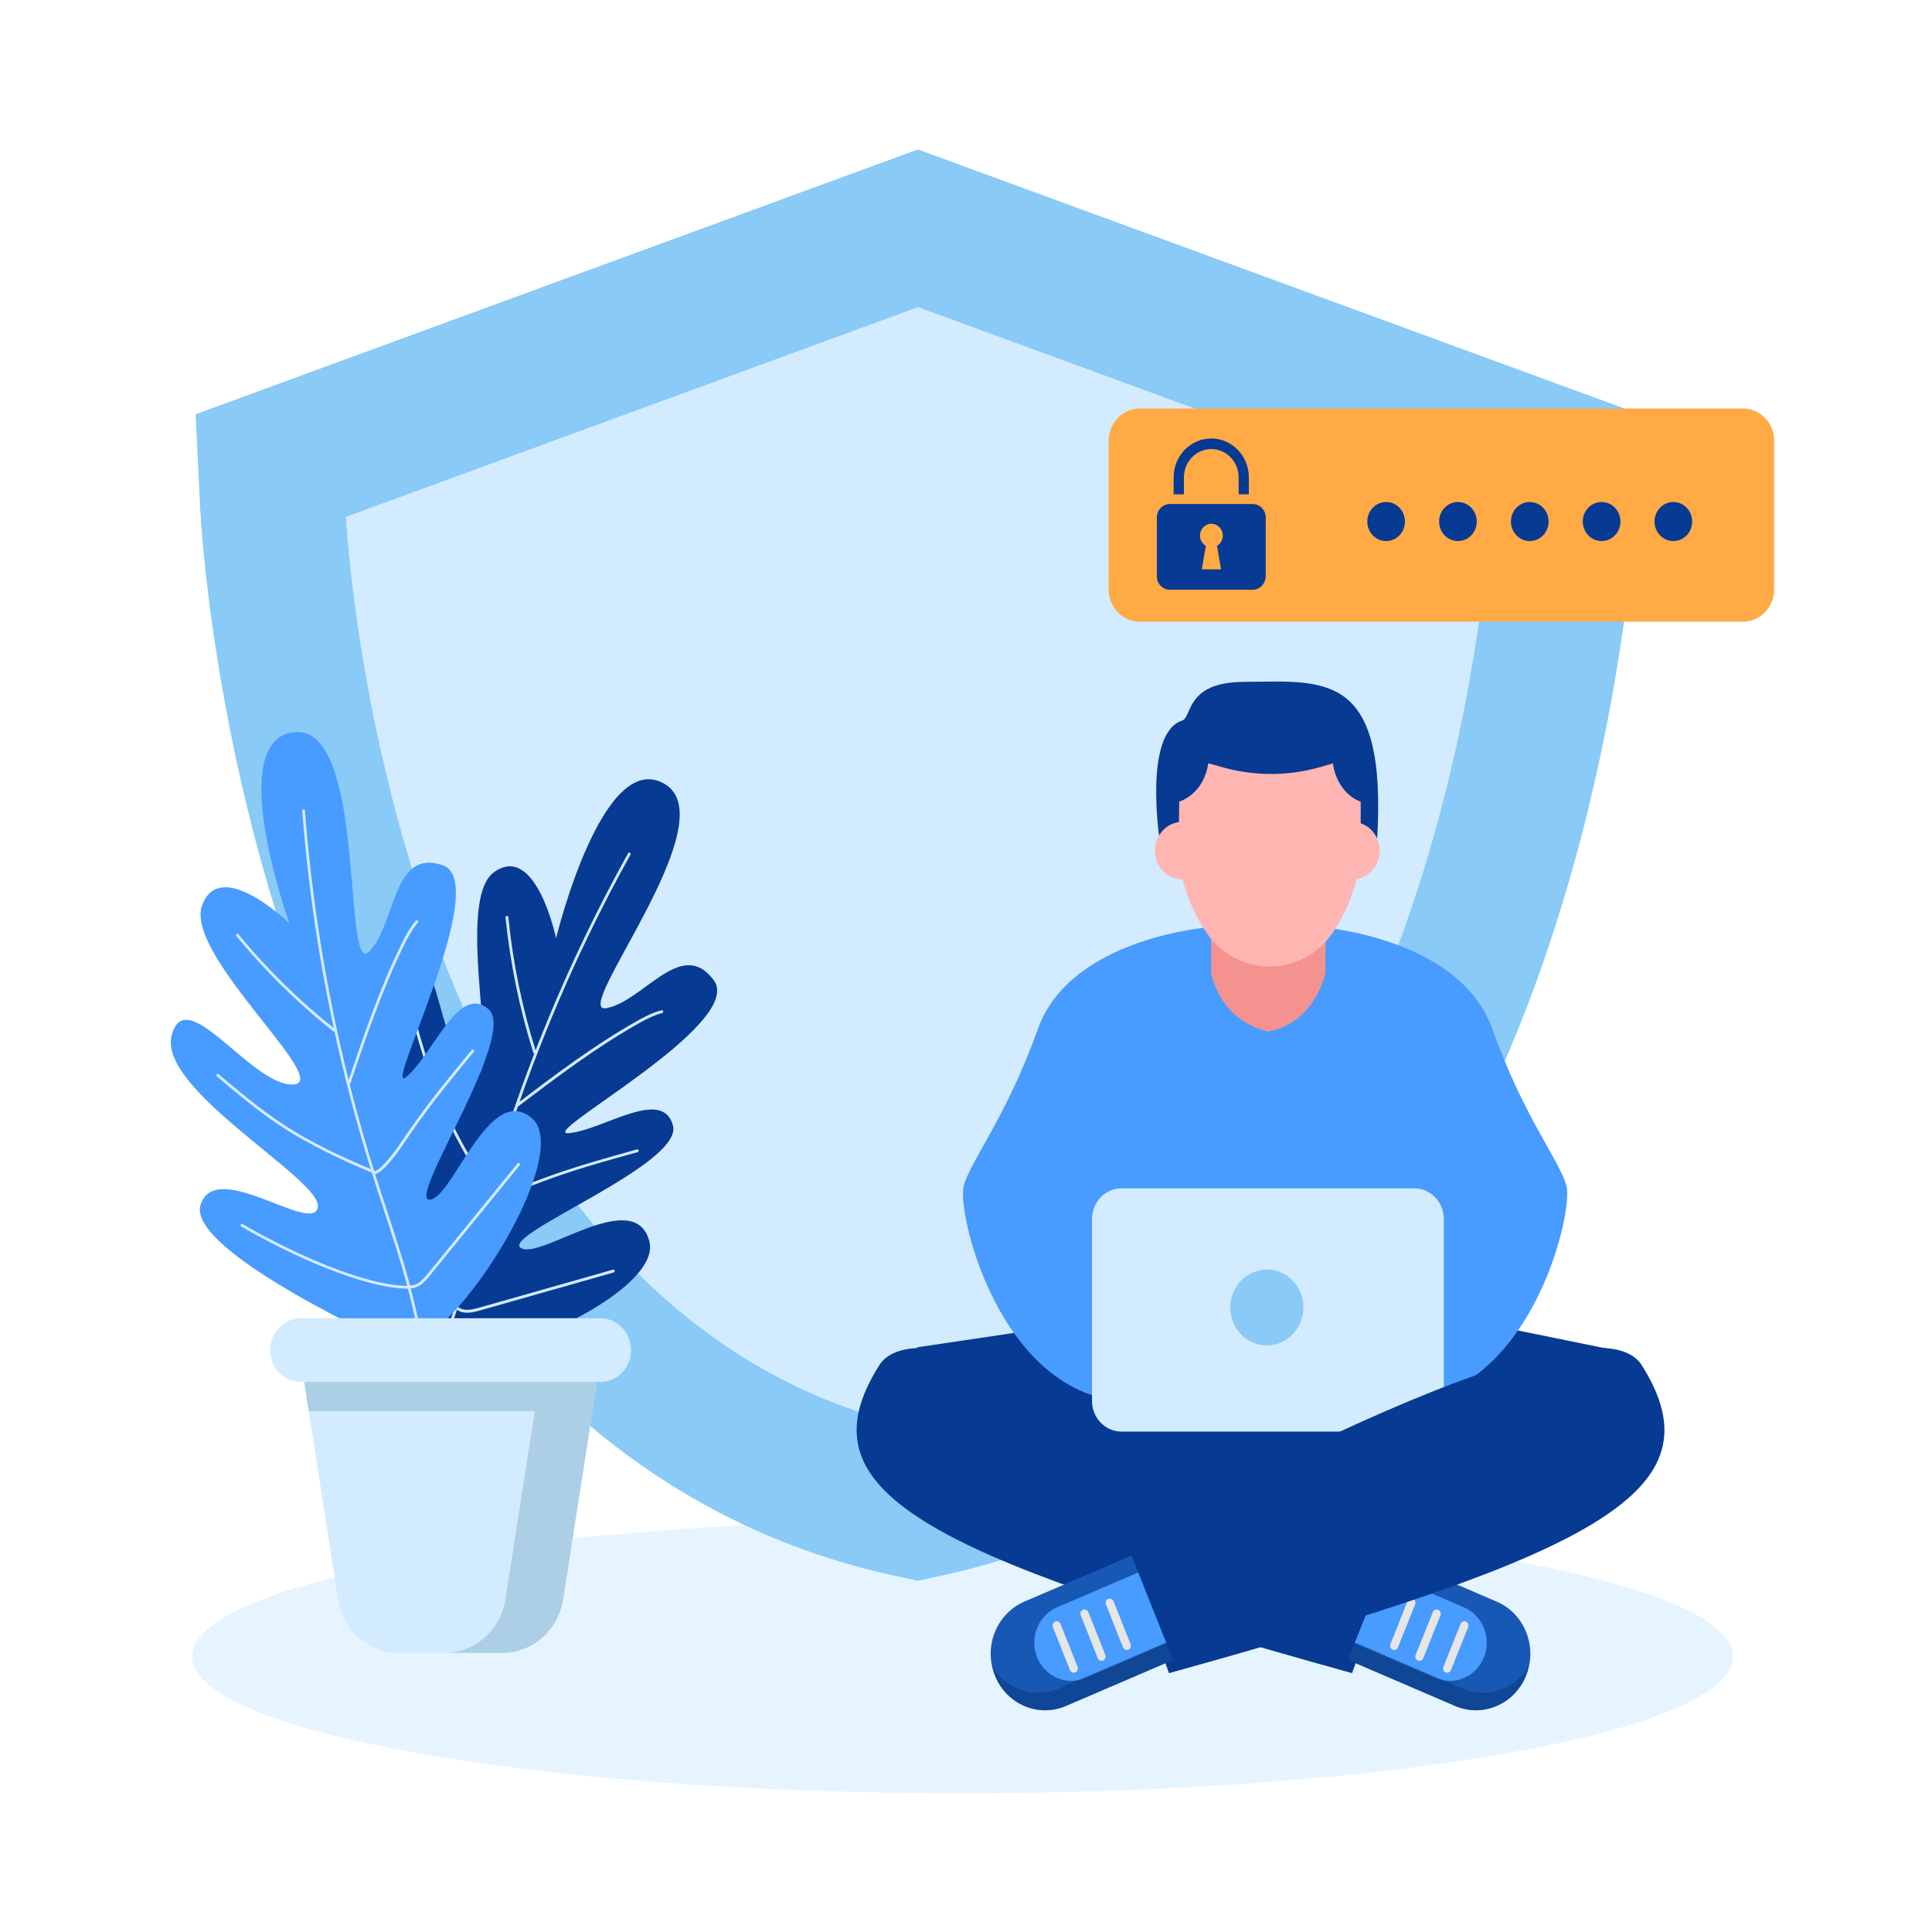 <?xml version="1.0" encoding="UTF-8"?> <svg xmlns="http://www.w3.org/2000/svg" width="181" height="181" viewBox="0 0 181 181" fill="none"> <path opacity="0.56" d="M90.177 168C130.037 168 162.349 162.265 162.349 155.19C162.349 148.115 130.037 142.38 90.177 142.38C50.318 142.38 18.006 148.115 18.006 155.19C18.006 162.265 50.318 168 90.177 168Z" fill="#D2EBFF"></path> <path d="M83.631 147.58C58.324 142.05 39.032 122.63 27.849 91.4C19.886 69.16 18.806 48.58 18.758 47.71L18.324 38.81L85.993 14L153.663 38.81L153.229 47.71C153.19 48.57 152.101 69.16 144.137 91.4C132.954 122.62 113.672 142.05 88.355 147.58L85.984 148.1L83.631 147.58Z" fill="#89CAF7"></path> <path d="M139.616 48.42L86.013 28.77L32.409 48.42C32.409 48.42 36.044 122.88 86.013 133.8C135.981 122.88 139.616 48.42 139.616 48.42Z" fill="#D2EBFF"></path> <path d="M85.877 126.23L110.452 122.58H132.057L151.368 126.51L118.155 143.87L85.877 126.23Z" fill="#073A93"></path> <path d="M130.997 144.57C130.997 144.57 87.516 119.78 82.378 127.9C74.964 139.64 86.292 145.55 126.668 156.75L130.997 144.57Z" fill="#073A93"></path> <path d="M142.98 156.96C144.06 154.26 142.826 151.17 140.223 150.05L130.187 145.74L126.292 155.51L136.328 159.82C138.922 160.94 141.901 159.66 142.98 156.96Z" fill="#1858B5"></path> <path d="M129.551 147.32L137.148 150.58C138.912 151.34 139.751 153.43 139.028 155.26C138.295 157.09 136.27 157.96 134.506 157.2L126.909 153.94L129.551 147.32Z" fill="#489BFF"></path> <path opacity="0.45" d="M126.938 153.87L136.974 158.18C139.307 159.18 141.93 158.25 143.221 156.11C143.154 156.4 143.086 156.69 142.971 156.97C141.891 159.67 138.912 160.95 136.309 159.83L126.282 155.51L126.938 153.87Z" fill="#063272"></path> <path d="M130.264 154.03L131.864 150.01C131.941 149.81 132.173 149.71 132.366 149.79C132.558 149.87 132.655 150.11 132.578 150.31L130.968 154.33C130.891 154.53 130.659 154.63 130.466 154.55C130.274 154.47 130.177 154.23 130.264 154.03Z" fill="#E6E6E6"></path> <path d="M132.626 155.05L134.236 151.03C134.313 150.83 134.545 150.73 134.737 150.81C134.93 150.89 135.027 151.13 134.949 151.33L133.339 155.35C133.262 155.55 133.031 155.65 132.838 155.57C132.636 155.48 132.549 155.25 132.626 155.05Z" fill="#E6E6E6"></path> <path d="M135.229 156.16L136.829 152.14C136.907 151.94 137.138 151.84 137.331 151.92C137.524 152 137.62 152.24 137.543 152.44L135.933 156.46C135.856 156.66 135.624 156.76 135.431 156.68C135.239 156.6 135.142 156.36 135.229 156.16Z" fill="#E6E6E6"></path> <path d="M146.75 111.07C146.085 108.69 142.749 104.65 139.799 96.38C136.723 87.78 123.612 86.85 123.612 86.85L118.521 89.67L113.431 86.85C113.431 86.85 100.319 87.78 97.244 96.38C94.284 104.65 90.958 108.69 90.293 111.07C89.628 113.45 93.233 128.87 103.597 131.06H118.117H118.907H133.426C143.809 128.87 147.415 113.45 146.75 111.07Z" fill="#489BFF"></path> <path d="M124.181 86.9V91.13C124.181 91.13 123.236 95.85 118.801 96.64C114.173 95.57 113.46 91.13 113.46 91.13V86.9H124.181Z" fill="#F49290"></path> <path d="M108.63 78.59C108.63 78.59 107.116 68.71 110.741 67.51C111.725 67.18 111.011 63.92 116.526 63.88C124.055 63.83 129.994 62.77 129.011 78.73L108.63 78.59Z" fill="#073A93"></path> <path d="M113.402 79.69C113.402 78.2 112.236 76.99 110.799 76.99C109.363 76.99 108.196 78.2 108.196 79.69C108.196 81.18 109.363 82.39 110.799 82.39C112.236 82.39 113.402 81.18 113.402 79.69Z" fill="#FFB5B1"></path> <path d="M129.261 79.69C129.261 78.2 128.095 76.99 126.658 76.99C125.222 76.99 124.055 78.2 124.055 79.69C124.055 81.18 125.222 82.39 126.658 82.39C128.095 82.39 129.261 81.18 129.261 79.69Z" fill="#FFB5B1"></path> <path d="M127.478 75.11L127.468 75.1C127.468 75.1 127.468 75.1 127.459 75.1C127.352 75.07 125.28 74.35 124.875 71.52L123.737 71.85C120.585 72.76 117.23 72.73 114.096 71.75L113.19 71.51C112.795 74.34 110.616 75.06 110.5 75.09H110.481L110.413 79.47C110.413 82.02 111.445 85.11 113.113 87.49C114.463 89.43 116.651 90.55 118.946 90.55C121.25 90.55 123.438 89.43 124.778 87.49C126.437 85.11 127.478 82.01 127.478 79.47V75.11V75.11Z" fill="#FFB5B1"></path> <path d="M132.501 111.33H105.072C103.549 111.33 102.305 112.61 102.305 114.2V131.25C102.305 132.83 103.54 134.12 105.072 134.12H132.501C134.024 134.12 135.268 132.84 135.268 131.25V114.2C135.258 112.61 134.024 111.33 132.501 111.33Z" fill="#D2EBFF"></path> <path d="M118.685 126.04C120.576 126.04 122.108 124.451 122.108 122.49C122.108 120.529 120.576 118.94 118.685 118.94C116.795 118.94 115.263 120.529 115.263 122.49C115.263 124.451 116.795 126.04 118.685 126.04Z" fill="#89CAF7"></path> <path d="M105.188 144.57C105.188 144.57 148.668 119.78 153.807 127.9C161.221 139.64 149.893 145.55 109.517 156.75L105.188 144.57Z" fill="#073A93"></path> <path d="M93.204 156.96C92.125 154.26 93.359 151.17 95.962 150.05L105.998 145.74L109.893 155.51L99.857 159.82C97.263 160.94 94.275 159.66 93.204 156.96Z" fill="#1858B5"></path> <path d="M109.276 153.94L101.679 157.2C99.915 157.96 97.89 157.08 97.157 155.26C96.424 153.43 97.273 151.34 99.037 150.58L106.634 147.32L109.276 153.94Z" fill="#489BFF"></path> <path opacity="0.45" d="M109.247 153.87L99.211 158.18C96.878 159.18 94.255 158.25 92.963 156.11C93.031 156.4 93.098 156.69 93.214 156.97C94.294 159.67 97.273 160.95 99.876 159.83L109.912 155.52L109.247 153.87Z" fill="#063272"></path> <path d="M105.921 154.03L104.32 150.01C104.243 149.81 104.012 149.71 103.819 149.79C103.626 149.87 103.53 150.11 103.607 150.31L105.207 154.33C105.284 154.53 105.516 154.63 105.709 154.55C105.911 154.47 105.998 154.23 105.921 154.03Z" fill="#E6E6E6"></path> <path d="M103.559 155.05L101.958 151.03C101.881 150.83 101.65 150.73 101.457 150.81C101.264 150.89 101.168 151.13 101.245 151.33L102.845 155.35C102.922 155.55 103.154 155.65 103.347 155.57C103.539 155.48 103.636 155.25 103.559 155.05Z" fill="#E6E6E6"></path> <path d="M100.956 156.16L99.355 152.14C99.278 151.94 99.047 151.84 98.854 151.92C98.661 152 98.565 152.24 98.642 152.44L100.242 156.46C100.319 156.66 100.551 156.76 100.744 156.68C100.946 156.6 101.033 156.36 100.956 156.16Z" fill="#E6E6E6"></path> <path d="M38.84 126.54C38.84 126.54 27.319 107.46 30.886 104.7C34.453 101.94 37.943 113.17 39.775 111.36C41.597 109.56 33.421 93.52 37.278 90.07C41.144 86.62 40.855 98.33 44.133 100.51C47.41 102.69 42.358 84.55 46.282 81.71C50.206 78.88 52.096 87.9 52.096 87.9C52.096 87.9 56.444 69.94 62.296 73.46C68.148 76.98 53.32 95.07 56.801 94.45C60.281 93.83 63.858 87.73 66.875 91.84C69.893 95.95 50.12 106.43 53.291 106.16C56.463 105.89 62.074 101.81 63.048 105.45C64.022 109.08 47.005 115.64 48.77 116.9C50.534 118.16 59.432 111.03 60.831 116.28C62.248 121.52 42.378 129.88 38.84 126.54Z" fill="#073A93"></path> <path d="M37.442 133.99C39.592 130.27 41.385 126.24 42.773 122C43.506 119.77 44.123 117.47 44.73 115.24C45 114.23 45.28 113.21 45.559 112.2C48.731 100.92 53.224 90.03 58.893 79.85L59.114 79.98C53.455 90.14 48.982 101.01 45.81 112.27C45.53 113.28 45.251 114.29 44.981 115.31C44.373 117.54 43.757 119.85 43.024 122.08C41.626 126.34 39.833 130.39 37.673 134.13L37.442 133.99Z" fill="#D2EBFF"></path> <path d="M50.013 98.69C49.994 98.67 49.975 98.65 49.965 98.62C48.673 94.52 47.796 90.26 47.362 85.96C47.352 85.89 47.41 85.82 47.478 85.81C47.545 85.8 47.613 85.86 47.622 85.93C48.056 90.21 48.924 94.45 50.216 98.53C50.235 98.6 50.197 98.68 50.129 98.7C50.081 98.72 50.042 98.71 50.013 98.69Z" fill="#D2EBFF"></path> <path d="M48.394 103.65C48.384 103.64 48.374 103.63 48.365 103.62C48.326 103.56 48.336 103.48 48.394 103.43C51.961 100.72 55.653 97.93 59.616 95.69C60.339 95.28 61.12 94.86 61.978 94.65C62.045 94.63 62.122 94.68 62.132 94.75C62.151 94.82 62.103 94.89 62.035 94.91C61.216 95.12 60.454 95.53 59.741 95.93C55.798 98.16 52.115 100.95 48.548 103.65C48.49 103.68 48.432 103.68 48.394 103.65Z" fill="#D2EBFF"></path> <path d="M45.81 111.77C45.8 111.76 45.781 111.75 45.771 111.73C44.267 109.38 42.358 106.24 40.989 102.84C40.054 100.52 39.36 98.07 38.685 95.7C38.666 95.63 38.705 95.55 38.772 95.53C38.84 95.51 38.917 95.55 38.936 95.62C39.611 97.98 40.305 100.42 41.23 102.73C42.599 106.11 44.489 109.23 45.993 111.57C46.032 111.63 46.012 111.72 45.955 111.76C45.906 111.81 45.849 111.81 45.81 111.77Z" fill="#D2EBFF"></path> <path d="M45.771 111.9C45.723 111.87 45.704 111.8 45.723 111.74C45.752 111.67 45.82 111.63 45.887 111.66C46.253 111.8 46.658 111.74 47.054 111.67C48.105 111.46 49.136 111.06 50.129 110.68C50.312 110.61 50.495 110.54 50.688 110.47C53.629 109.36 56.704 108.51 59.674 107.68C59.741 107.66 59.818 107.7 59.828 107.78C59.847 107.85 59.809 107.93 59.731 107.94C56.762 108.76 53.696 109.61 50.765 110.72C50.582 110.79 50.399 110.86 50.206 110.93C49.204 111.32 48.162 111.72 47.092 111.93C46.687 112.01 46.215 112.07 45.791 111.91C45.791 111.91 45.781 111.9 45.771 111.9Z" fill="#D2EBFF"></path> <path d="M42.619 122.62C39.177 120.16 35.234 113.55 32.901 108.63C32.872 108.56 32.891 108.48 32.959 108.45C33.026 108.42 33.103 108.44 33.132 108.51C35.456 113.4 39.37 119.97 42.773 122.4C42.831 122.44 42.85 122.53 42.802 122.59C42.754 122.65 42.677 122.66 42.619 122.62Z" fill="#D2EBFF"></path> <path d="M42.84 122.72C42.812 122.7 42.783 122.67 42.754 122.65C42.696 122.6 42.686 122.52 42.734 122.46C42.783 122.4 42.87 122.4 42.918 122.44C43.409 122.85 44.132 122.72 44.855 122.52L57.418 118.95C57.485 118.93 57.562 118.97 57.581 119.04C57.601 119.11 57.562 119.19 57.495 119.21L44.933 122.78C44.171 122.99 43.409 123.13 42.84 122.72Z" fill="#D2EBFF"></path> <path d="M37.307 126.19C37.307 126.19 17.369 117.23 18.796 112.85C20.223 108.47 29.257 115.68 29.777 113.12C30.298 110.56 14.776 102.14 16.078 97.02C17.379 91.9 23.549 101.74 27.444 101.6C31.339 101.47 17.244 89.47 18.931 84.83C20.618 80.18 27.116 86.51 27.116 86.51C27.116 86.51 20.879 69.13 27.637 68.59C34.395 68.05 32.053 91.7 34.588 89.14C37.124 86.58 36.728 79.44 41.472 81.06C46.215 82.68 35.629 102.95 38.097 100.87C40.565 98.78 42.966 92.11 45.762 94.54C48.558 96.97 38.097 112.39 40.238 112.39C42.378 112.39 45.82 101.27 49.85 104.78C53.87 108.27 42.05 126.86 37.307 126.19Z" fill="#489BFF"></path> <path d="M40.228 133.16C39.968 128.83 39.235 124.45 38.059 120.13C37.442 117.86 36.699 115.6 35.976 113.4C35.648 112.4 35.321 111.4 35.003 110.4C31.455 99.22 29.199 87.6 28.302 75.86L28.562 75.84C29.449 87.55 31.705 99.15 35.244 110.31C35.562 111.31 35.889 112.31 36.217 113.31C36.94 115.51 37.692 117.78 38.309 120.05C39.486 124.39 40.218 128.79 40.479 133.14L40.228 133.16Z" fill="#D2EBFF"></path> <path d="M31.291 96.64C31.262 96.64 31.233 96.63 31.214 96.61C27.897 93.99 24.851 90.99 22.142 87.7C22.093 87.64 22.103 87.56 22.161 87.51C22.219 87.46 22.296 87.47 22.344 87.53C25.034 90.81 28.08 93.79 31.378 96.4C31.435 96.44 31.445 96.53 31.407 96.59C31.368 96.62 31.329 96.64 31.291 96.64Z" fill="#D2EBFF"></path> <path d="M32.669 101.68C32.66 101.68 32.641 101.68 32.631 101.67C32.563 101.65 32.525 101.57 32.554 101.5C34.019 97.17 35.533 92.68 37.577 88.51C37.953 87.74 38.367 86.94 38.955 86.26C39.004 86.2 39.09 86.2 39.139 86.25C39.196 86.3 39.196 86.38 39.148 86.44C38.589 87.09 38.175 87.88 37.808 88.63C35.774 92.79 34.26 97.26 32.795 101.59C32.766 101.64 32.718 101.68 32.669 101.68Z" fill="#D2EBFF"></path> <path d="M34.983 109.91C34.964 109.91 34.954 109.91 34.935 109.9C32.409 108.85 29.122 107.38 26.123 105.38C24.079 104.02 22.171 102.41 20.32 100.85C20.262 100.8 20.252 100.72 20.3 100.66C20.349 100.6 20.426 100.59 20.483 100.64C22.325 102.19 24.234 103.8 26.268 105.16C29.247 107.15 32.515 108.61 35.032 109.65C35.099 109.68 35.128 109.76 35.099 109.83C35.08 109.87 35.032 109.91 34.983 109.91Z" fill="#D2EBFF"></path> <path d="M35.022 110.03C34.964 110.03 34.916 109.99 34.897 109.93C34.877 109.86 34.916 109.78 34.993 109.77C35.369 109.67 35.677 109.38 35.957 109.09C36.709 108.3 37.345 107.36 37.953 106.46C38.068 106.29 38.184 106.12 38.3 105.96C40.122 103.31 42.185 100.8 44.19 98.37C44.239 98.31 44.316 98.31 44.373 98.36C44.431 98.41 44.431 98.49 44.383 98.55C42.388 100.97 40.324 103.48 38.512 106.12C38.396 106.29 38.281 106.45 38.174 106.62C37.557 107.53 36.921 108.47 36.15 109.28C35.861 109.58 35.504 109.91 35.07 110.03C35.041 110.03 35.032 110.03 35.022 110.03Z" fill="#D2EBFF"></path> <path d="M38.281 120.73C34.096 120.73 27.222 117.59 22.604 114.91C22.547 114.87 22.518 114.79 22.556 114.73C22.595 114.66 22.672 114.64 22.73 114.68C27.319 117.35 34.145 120.47 38.281 120.47C38.348 120.47 38.406 120.53 38.406 120.6C38.406 120.67 38.358 120.73 38.281 120.73Z" fill="#D2EBFF"></path> <path d="M38.522 120.69C38.483 120.69 38.444 120.69 38.406 120.68C38.338 120.67 38.281 120.61 38.29 120.53C38.3 120.46 38.367 120.4 38.435 120.41C39.061 120.46 39.592 119.93 40.074 119.33L48.49 108.99C48.538 108.93 48.616 108.93 48.673 108.97C48.731 109.02 48.731 109.1 48.693 109.16L40.267 119.51C39.775 120.13 39.216 120.69 38.522 120.69Z" fill="#D2EBFF"></path> <path d="M28.485 129.38L31.667 149.82C32.12 152.72 34.53 154.85 37.365 154.85H47.063C49.898 154.85 52.308 152.72 52.761 149.82L55.943 129.38H28.485Z" fill="#D2EBFF"></path> <path d="M55.943 129.38H50.534H28.485L28.929 132.21H50.1L47.353 149.82C46.899 152.72 44.489 154.85 41.655 154.85H47.063C49.898 154.85 52.308 152.72 52.761 149.82L55.509 132.21L55.943 129.38Z" fill="#ACCFE5"></path> <path d="M56.251 123.5H28.177C26.596 123.5 25.304 124.84 25.304 126.48C25.304 128.12 26.596 129.46 28.177 129.46H56.251C57.832 129.46 59.124 128.12 59.124 126.48C59.114 124.84 57.822 123.5 56.251 123.5Z" fill="#D2EBFF"></path> <path d="M163.303 38.27H106.779C105.179 38.27 103.867 39.63 103.867 41.29V55.22C103.867 56.88 105.179 58.24 106.779 58.24H163.303C164.904 58.24 166.215 56.88 166.215 55.22V41.29C166.215 39.63 164.904 38.27 163.303 38.27Z" fill="#FFAA45"></path> <path d="M117.365 55.25H109.594C108.929 55.25 108.379 54.69 108.379 53.99V48.48C108.379 47.79 108.919 47.22 109.594 47.22H117.365C118.03 47.22 118.579 47.78 118.579 48.48V53.99C118.57 54.68 118.03 55.25 117.365 55.25Z" fill="#073A93"></path> <path d="M117.008 46.31H116.044V44.73C116.044 43.26 114.896 42.07 113.479 42.07C112.062 42.07 110.915 43.26 110.915 44.73V46.31H109.951V44.73C109.951 42.71 111.532 41.08 113.479 41.08C115.427 41.08 116.998 42.72 116.998 44.73V46.31H117.008Z" fill="#073A93"></path> <path d="M114.559 50.18C114.559 49.56 114.077 49.07 113.489 49.07C112.891 49.07 112.419 49.57 112.419 50.18C112.419 50.59 112.64 50.95 112.968 51.14L112.592 53.34H114.395L114.019 51.14C114.337 50.95 114.559 50.59 114.559 50.18Z" fill="#FFAA45"></path> <path d="M129.859 50.69C130.834 50.69 131.623 49.871 131.623 48.86C131.623 47.849 130.834 47.03 129.859 47.03C128.885 47.03 128.095 47.849 128.095 48.86C128.095 49.871 128.885 50.69 129.859 50.69Z" fill="#073A93"></path> <path d="M136.588 50.69C137.563 50.69 138.353 49.871 138.353 48.86C138.353 47.849 137.563 47.03 136.588 47.03C135.614 47.03 134.824 47.849 134.824 48.86C134.824 49.871 135.614 50.69 136.588 50.69Z" fill="#073A93"></path> <path d="M145.082 48.86C145.082 49.87 144.291 50.69 143.318 50.69C142.344 50.69 141.553 49.87 141.553 48.86C141.553 47.85 142.344 47.03 143.318 47.03C144.291 47.03 145.082 47.85 145.082 48.86Z" fill="#073A93"></path> <path d="M151.811 48.86C151.811 49.87 151.021 50.69 150.047 50.69C149.073 50.69 148.283 49.87 148.283 48.86C148.283 47.85 149.073 47.03 150.047 47.03C151.021 47.03 151.811 47.85 151.811 48.86Z" fill="#073A93"></path> <path d="M158.531 48.86C158.531 49.87 157.741 50.69 156.767 50.69C155.793 50.69 155.003 49.87 155.003 48.86C155.003 47.85 155.793 47.03 156.767 47.03C157.741 47.03 158.531 47.85 158.531 48.86Z" fill="#073A93"></path> </svg> 